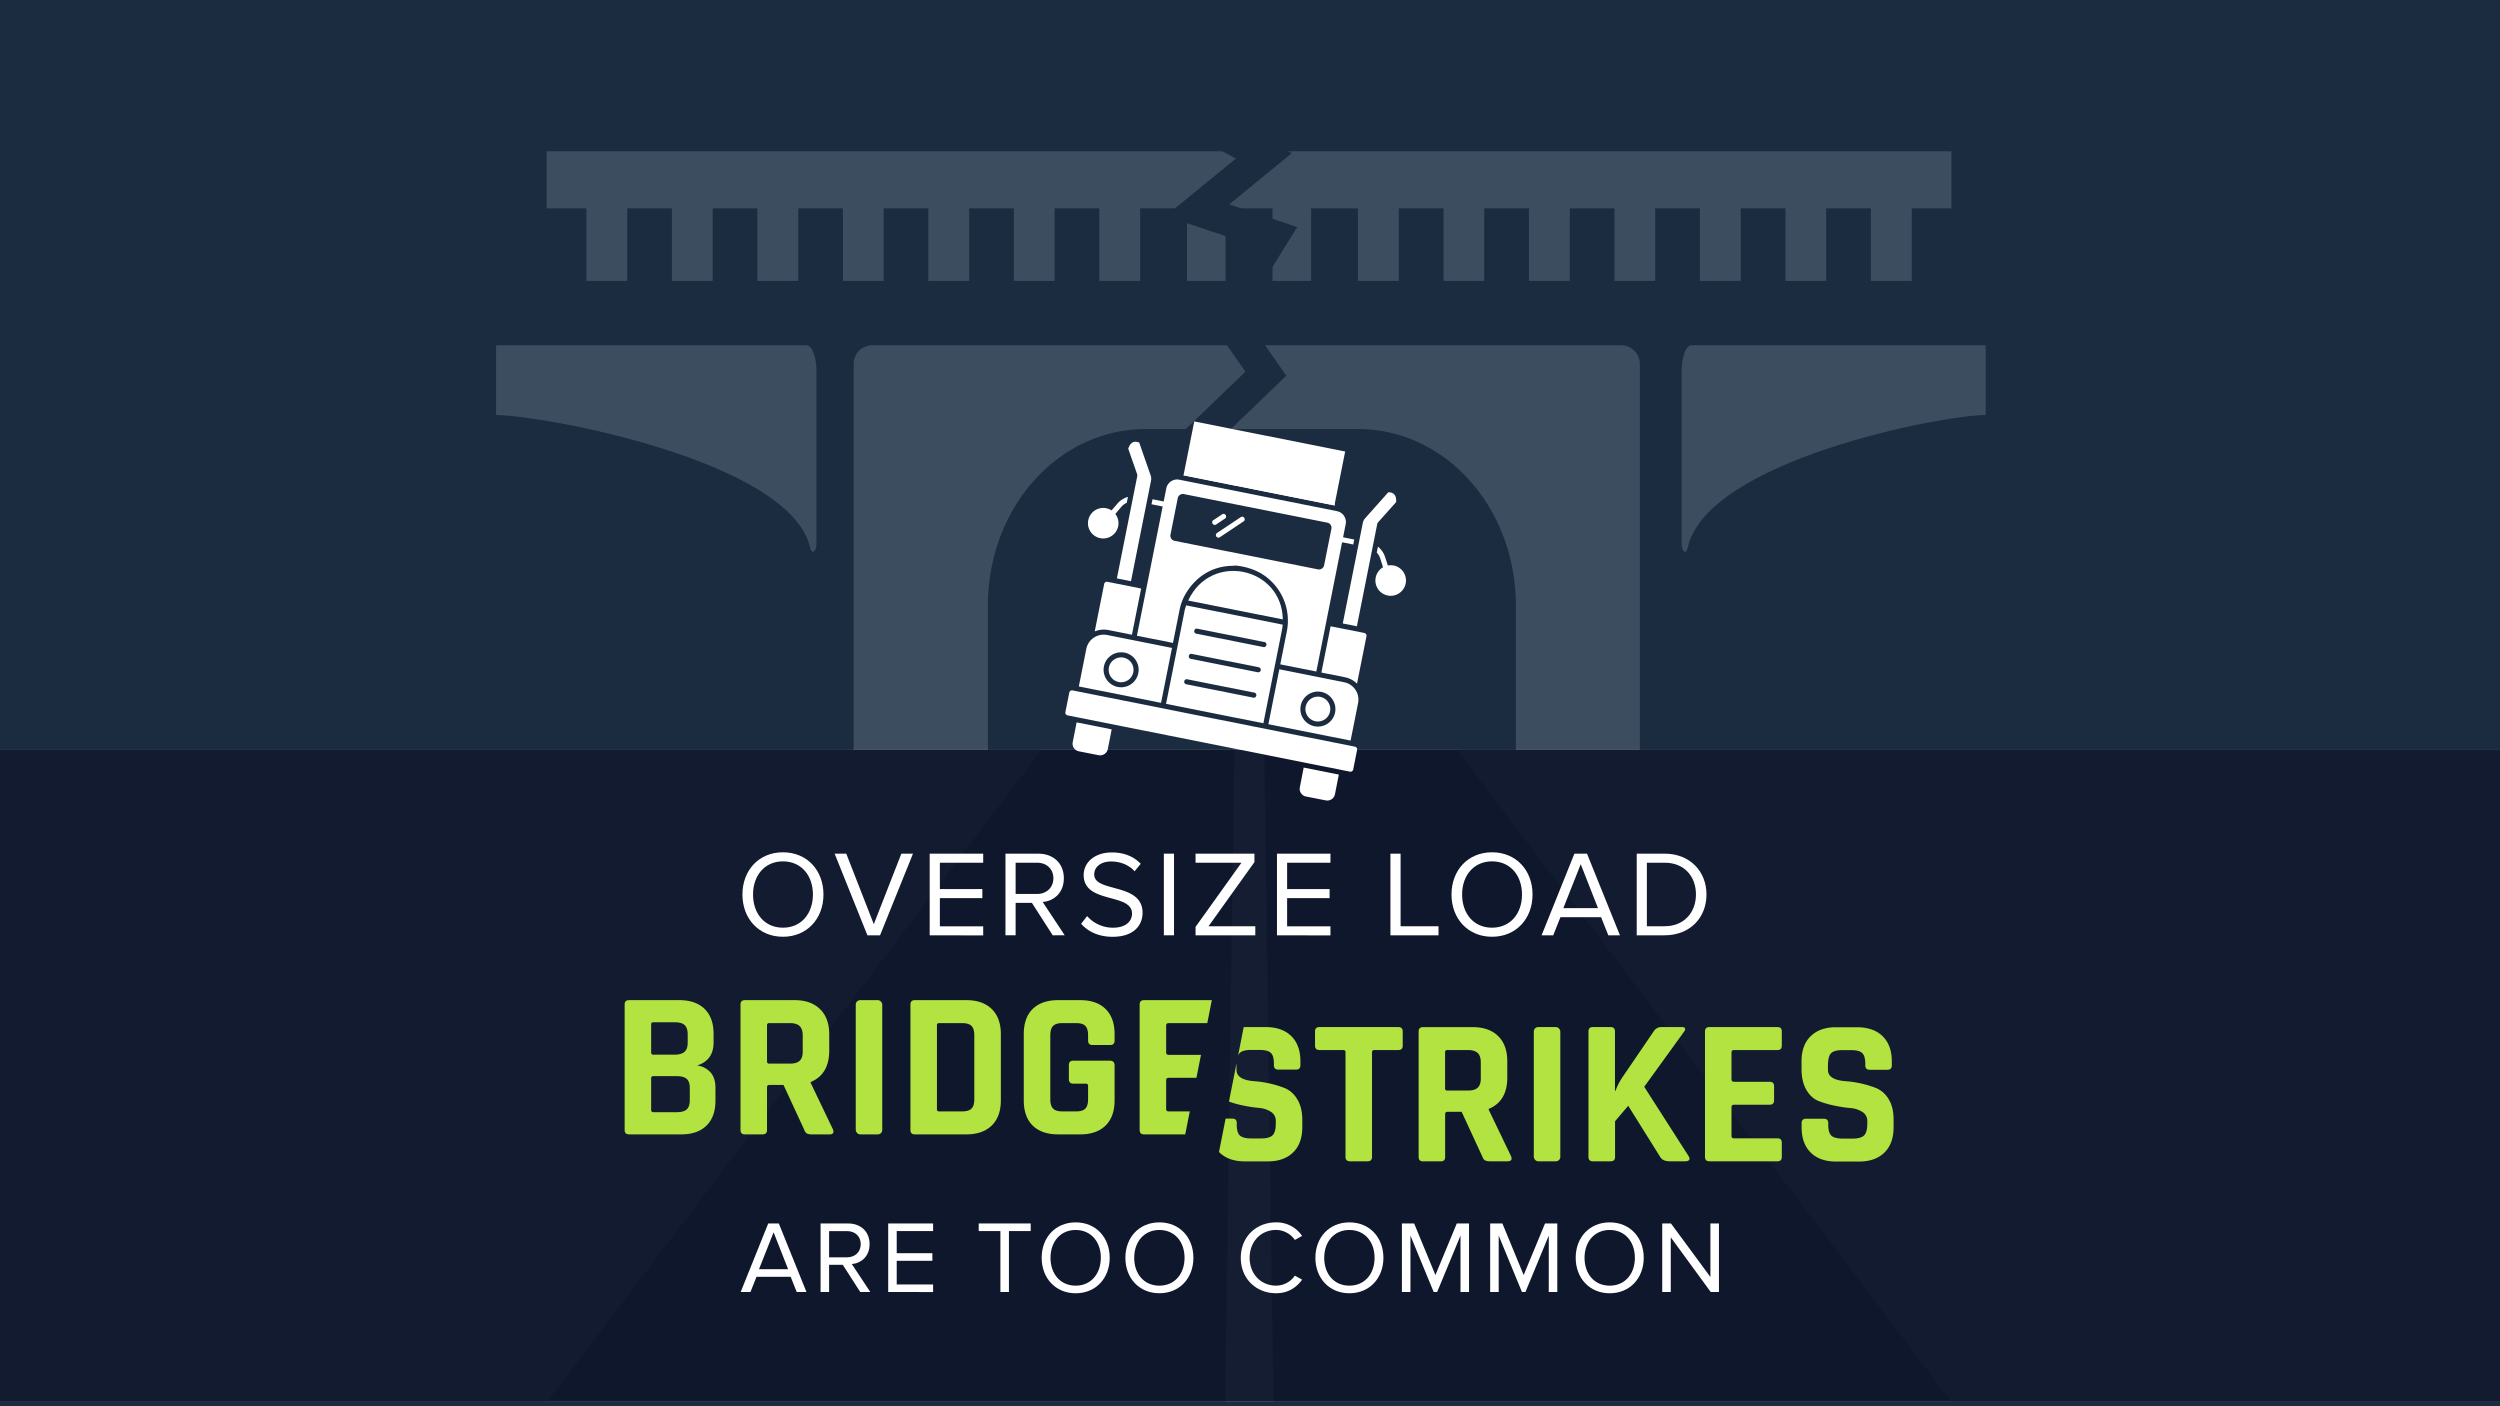 <svg id="Layer_1" data-name="Layer 1" xmlns="http://www.w3.org/2000/svg" viewBox="0 0 1920 1080"><defs><style>.cls-1{fill:#1c2c40;}.cls-2{fill:#bbbdbf;}.cls-3{fill:#929497;}.cls-4{fill:#d0d2d3;}.cls-5{fill:#030c23;opacity:0.91;}.cls-6,.cls-7{fill:#d5e7f5;opacity:0.18;}.cls-7{fill-rule:evenodd;}.cls-8{fill:none;stroke:#1c2c40;stroke-miterlimit:10;stroke-width:24px;}.cls-9{fill:#fff;}.cls-10{fill:#b2e340;}</style></defs><rect class="cls-1" x="-2035" y="-220" width="8075" height="1483"/><rect class="cls-2" x="-6" y="575.95" width="1930" height="500.05"/><polygon class="cls-3" points="1498.28 1076 420.64 1076 799.82 575.95 1119.1 575.95 1498.28 1076"/><polygon class="cls-4" points="978 1076 940.92 1076 948.04 575.95 970.87 575.95 978 1076"/><rect class="cls-5" x="-16" y="575.95" width="1947" height="500.05"/><polygon class="cls-6" points="1498.71 116.17 1498.71 160.03 1468.2 160.03 1468.2 215.74 1436.83 215.74 1436.83 160.03 1402.5 160.03 1402.5 215.74 1371.23 215.74 1371.23 160.03 1336.9 160.03 1336.9 215.74 1305.51 215.74 1305.51 160.03 1271.18 160.03 1271.18 215.74 1239.93 215.74 1239.93 160.03 1205.59 160.03 1205.59 215.74 1174.23 215.74 1174.23 160.03 1139.87 160.03 1139.87 215.74 1108.62 215.74 1108.62 160.03 1074.29 160.03 1074.29 215.74 1042.9 215.74 1042.9 160.03 1006.93 160.03 1006.93 215.74 977.3 215.74 977.3 160.03 941.25 160.03 941.25 215.74 911.62 215.74 911.62 160.03 875.65 160.03 875.65 215.74 844.26 215.74 844.26 160.03 809.93 160.03 809.93 215.74 778.68 215.74 778.68 160.03 744.34 160.03 744.34 215.74 712.97 215.74 712.97 160.03 678.62 160.03 678.62 215.74 647.37 215.74 647.37 160.03 613.04 160.03 613.04 215.74 581.65 215.74 581.65 160.03 547.32 160.03 547.32 215.74 516.05 215.74 516.05 160.03 481.72 160.03 481.72 215.74 450.35 215.74 450.35 160.03 419.84 160.03 419.84 116.17 1498.71 116.17"/><path class="cls-7" d="M1259.4,279.48V576h-95.22V465.21c0-75-53.58-135.73-121.47-135.73H880.19c-67.9,0-121.48,60.74-121.48,135.73V576H655.62V279.48a14.32,14.32,0,0,1,14.31-14.32h575.15A14.32,14.32,0,0,1,1259.4,279.48Z"/><path class="cls-7" d="M1525,265.16H1298.91c-4.09,0-7.4,8.92-7.4,19.92V417c0,6.87,3.34,9.34,4.67,3.46,15.06-66.93,195.35-101.72,228.82-101.72Z"/><path class="cls-7" d="M381,265.16H619.34c4.26,0,7.71,8.92,7.71,19.92V417c0,6.87-3.49,9.34-4.87,3.46C606.5,353.53,415.86,318.74,381,318.74Z"/><polyline class="cls-8" points="899.21 34.04 990.83 44.44 921.44 93.16 970.62 119.73 919.58 161.47 978.07 180.95 940.48 241.56 972.18 286.98 907.59 349.14 950.69 353.11"/><path class="cls-9" d="M934.4,402.52l6-4a2,2,0,1,0-2.17-3.26l-6,4a2,2,0,1,0,2.17,3.25Z"/><path class="cls-9" d="M934.13,412.05a2,2,0,0,0,2.71.54l18.54-12.38a2,2,0,0,0-2.17-3.25l-18.54,12.37A2,2,0,0,0,934.13,412.05Z"/><path class="cls-9" d="M1070.37,434.33a11.75,11.75,0,0,0-4.5,0l-2.11-6.49a16.55,16.55,0,0,0-5.51-8l-.91,4.53a12.15,12.15,0,0,1,2.72,4.62l2.11,6.68a11.74,11.74,0,1,0,8.2-1.35Z"/><path class="cls-9" d="M1040.61,573.45c-28.7-5.68-199.2-39.7-216.94-43.23a2.1,2.1,0,0,0-2.45,1.63l-3,15.1a2.09,2.09,0,0,0,1.64,2.45l216.94,43.23a2.1,2.1,0,0,0,2.45-1.63l3-15.1A2.09,2.09,0,0,0,1040.61,573.45Z"/><path class="cls-9" d="M1016,376.25,973.72,358.6a14.14,14.14,0,0,0-5.88-1.17l-45.82.1a15.06,15.06,0,0,0-13.09,7.53l116.23,23.16a15.08,15.08,0,0,0-9.2-12Z"/><path class="cls-9" d="M998.27,604.71a6,6,0,0,0,4.68,7l15.28,3a6,6,0,0,0,7-4.67l3-15.17-27-5.37Z"/><path class="cls-9" d="M828.54,527.19l63.14,12.59,8.41-42.17-49.9-9.95a13.62,13.62,0,0,0-15.89,10.62Zm35.12-26a13.45,13.45,0,1,1-15.83,10.54A13.45,13.45,0,0,1,863.66,501.24Z"/><path class="cls-9" d="M823.86,570a5.94,5.94,0,0,0,4.67,7l15.25,3a6,6,0,0,0,7-4.67l3-15.17-26.93-5.37Z"/><path class="cls-9" d="M1047.83,486.11,1021.91,481l-7.08,35.52,18.36,3.66a18.42,18.42,0,0,1,9,4.88l7.27-36.46a2.06,2.06,0,0,0-1.64-2.44Z"/><path class="cls-9" d="M1014,535.21a9.54,9.54,0,1,0,7.48,11.19A9.52,9.52,0,0,0,1014,535.21Z"/><path class="cls-9" d="M1032.46,524l-49.94-10-8.4,42.18,63.14,12.58,5.77-28.92A13.62,13.62,0,0,0,1032.46,524Zm-22.91,33.78a13.45,13.45,0,1,1,15.8-10.59A13.48,13.48,0,0,1,1009.55,557.76Z"/><path class="cls-9" d="M873.16,488.24l27.69,5.52,5.08-25.47a40.06,40.06,0,0,1,3.4-10c8.4-15.94,22.48-23.68,37.43-23.73,2.78-.76,14.38,1.19,22.36,6.22,0,0,.08,0,.11.06a43,43,0,0,1,3.62,2.48l0,.05a42.19,42.19,0,0,1,15.47,41.38l-5.07,25.47,27.7,5.51,19.78-99.26,8.57,1.71.76-3.83-8.57-1.71,2-10.06a8.52,8.52,0,0,0-6.68-10L905.71,368.41a8.52,8.52,0,0,0-10,6.67l-2,10.06-8.57-1.7-.77,3.83,8.57,1.72Zm31.36-105.65a4,4,0,0,1,4.74-3.13l110.08,21.93a4,4,0,0,1,3.18,4.71l-5.59,28a4,4,0,0,1-4.74,3.17L902.1,415.37a4,4,0,0,1-3.17-4.75Z"/><path class="cls-9" d="M912.53,461.23l72.68,14.48c-.71-40.16-55.24-52.1-72.68-14.48Z"/><path class="cls-9" d="M859.17,523.79a9.54,9.54,0,1,0-7.51-11.24A9.54,9.54,0,0,0,859.17,523.79Z"/><path class="cls-9" d="M909.59,470l-14.06,70.56,74.74,14.9L984.52,484a40.74,40.74,0,0,0,.57-4.28L911,464.92a34,34,0,0,0-1.44,5.06Zm9.59,12.77L970.61,493a2,2,0,1,1-.76,3.84L918.41,486.6a2,2,0,0,1,.77-3.85Zm-3.87,19.44,51.43,10.25a2,2,0,0,1,1.53,2.3,2,2,0,0,1-2.3,1.53L914.54,506a2,2,0,0,1-1.54-2.3,2,2,0,0,1,2.31-1.54Zm-3.87,19.4,51.43,10.25a2,2,0,1,1-.76,3.84l-51.43-10.25a2,2,0,0,1,.76-3.84Z"/><path class="cls-9" d="M869.32,487.48,876.4,452l-25.93-5.17a2.08,2.08,0,0,0-2.45,1.63l-7.26,36.46A18.29,18.29,0,0,1,851,483.82Z"/><path class="cls-9" d="M1057.78,402.11a5,5,0,0,1,.81-1.24l13.63-15.26c.38-5.11-1.74-7.53-6-7.55l-17.69,19.84a7.78,7.78,0,0,0-1.91,3.78l-15.37,77.13,10.84,2.16Z"/><path class="cls-9" d="M873.35,366l-15.58,78.21,10.83,2.16,15.5-77.79a7.61,7.61,0,0,0-.44-3.57l-8.74-25.1c-3.95-1.62-6.79-.19-8.44,4.68l6.74,19.31a3.92,3.92,0,0,1,.13,2.1Z"/><path class="cls-9" d="M858.78,404.11a11.84,11.84,0,0,0-2.19-9.42l4.49-5.33a12.13,12.13,0,0,1,4.28-3.22l.91-4.53a16.42,16.42,0,0,0-8.16,5.25L853.68,392a11.72,11.72,0,1,0,5.1,12.08Z"/><rect class="cls-9" x="911.92" y="334.8" width="118.18" height="42.21" transform="translate(88.28 -182.9) rotate(11.27)"/><path class="cls-10" d="M955.17,788.82l-4.37,22a6.64,6.64,0,0,1,1.19-2c1.55-1.65,4.51-2.48,8.9-2.48h6.25q6.4,0,8.82,2.24t2.4,8.5v1q0,3.38,3.37,3.37h13.63q3.36,0,3.36-3.37v-3q0-12.51-7.05-19.4T972,788.79h-16C955.66,788.79,955.42,788.82,955.17,788.82Z"/><path class="cls-10" d="M987,835.77a81.33,81.33,0,0,0-24.21-5.45q-13.15-1.12-13.15-8.66v-3c0-.86,0-1.65.09-2.41L943.85,846a77.93,77.93,0,0,0,10.7,3,101.16,101.16,0,0,0,12.11,1.85,20,20,0,0,1,9.38,3,8,8,0,0,1,3.76,7.14v1.92q0,6.58-2.48,9c-1.66,1.6-4.57,2.41-8.74,2.41h-7.53q-6.42,0-8.82-2.25c-1.6-1.49-2.41-4.27-2.41-8.34v-1.28c0-2.24-1.12-3.37-3.36-3.37h-5.2l-5.07,25.62c.11.11.21.24.33.36q7.05,6.88,19.56,6.89h17.47q12.51,0,19.56-6.89t7.06-19.4v-5.45q0-9.63-3.77-15.79A20.49,20.49,0,0,0,987,835.77Z"/><path class="cls-10" d="M1073.91,788.79h-60.6c-2.24,0-3.37,1.13-3.37,3.37v10.9c0,2.25,1.13,3.37,3.37,3.37h18.28a1.56,1.56,0,0,1,1.76,1.76v80.32q0,3.38,3.53,3.37h13.47q3.36,0,3.36-3.37V808.19c0-1.17.64-1.76,1.93-1.76h18.27q3.38,0,3.37-3.37v-10.9C1077.28,789.92,1076.16,788.79,1073.91,788.79Z"/><path class="cls-10" d="M1143.33,852.28v-.64q14.26-5.92,14.27-24v-12.5q0-12.51-7-19.4t-19.56-6.9h-38.16c-2.24,0-3.37,1.13-3.37,3.37v96.35c0,2.25,1.13,3.37,3.37,3.37h13.63q3.36,0,3.36-3.37V855.65c0-1.18.65-1.77,1.93-1.77h10.74l16,34.63a4.79,4.79,0,0,0,2.09,2.73,9.85,9.85,0,0,0,4.16.64h13q4.17,0,2.73-3.85Zm-6.09-23.89c0,3.21-.8,5.53-2.41,7s-4.11,2.16-7.53,2.16h-15.71a1.56,1.56,0,0,1-1.77-1.76V808.19a1.56,1.56,0,0,1,1.77-1.76h15.71q5.13,0,7.53,2.24t2.41,7.22Z"/><rect class="cls-10" x="1177.96" y="788.79" width="20.36" height="103.09" rx="3.37"/><path class="cls-10" d="M1365.22,788.79h-52.43c-2.24,0-3.36,1.13-3.36,3.37v96.35q0,3.38,3.36,3.37h52.43q3.21,0,3.21-3.37v-10.9q0-3.36-3.21-3.36h-33.51q-1.92,0-1.92-1.77V850.2q0-1.77,1.92-1.77h27.42q3.36,0,3.36-3.36V834.16q0-3.36-3.36-3.36h-27.42q-1.92,0-1.92-1.77V808.19c0-1.17.64-1.76,1.92-1.76h33.51q3.21,0,3.21-3.37v-10.9C1368.43,789.92,1367.36,788.79,1365.22,788.79Z"/><path class="cls-10" d="M1450.59,844.35a20.49,20.49,0,0,0-9.38-8.58,81.26,81.26,0,0,0-24.21-5.45q-13.14-1.12-13.14-8.66v-3q0-7.22,2.32-9.7t8.9-2.48h6.25q6.42,0,8.82,2.24t2.4,8.5v1c0,2.25,1.13,3.37,3.37,3.37h13.63c2.24,0,3.37-1.12,3.37-3.37v-3q0-12.51-7.06-19.4t-19.72-6.9h-16q-12.51,0-19.56,6.9t-7,19.4v5.61q0,9.94,3.76,16.27t9.38,8.5a77.68,77.68,0,0,0,12.11,3.52,100.71,100.71,0,0,0,12.1,1.85,19.92,19.92,0,0,1,9.38,3,8.06,8.06,0,0,1,3.77,7.14v1.92q0,6.58-2.49,9c-1.66,1.6-4.57,2.41-8.74,2.41h-7.53c-4.28,0-7.21-.75-8.82-2.25s-2.4-4.27-2.4-8.34v-1.28c0-2.24-1.12-3.37-3.37-3.37H1387c-2.24,0-3.36,1.13-3.36,3.37v3.21q0,12.49,7,19.4t19.56,6.89h17.47q12.51,0,19.56-6.89t7.06-19.4v-5.45Q1454.36,850.51,1450.59,844.35Z"/><path class="cls-10" d="M1262.77,834.65l30.47-42.17c.85-1.07,1.14-2,.88-2.64s-1-1.05-2.17-1.05h-15.71a6.88,6.88,0,0,0-6.25,3.37l-24.37,35.75a52.93,52.93,0,0,0-5,9.94h-.32V792.16c0-2.24-1.12-3.37-3.37-3.37h-13.63c-2.24,0-3.36,1.13-3.36,3.37v96.35q0,3.38,3.36,3.37H1237q3.38,0,3.37-3.37V861.1l10.1-11.86L1275,888.51q1.92,3.38,7.53,3.37h11.71c1.49,0,2.48-.34,3-1s.35-1.69-.4-3Z"/><rect class="cls-10" x="657.21" y="768.11" width="20.36" height="103.09" rx="3.37"/><path class="cls-10" d="M535.36,818.29q12.66-4,12.67-17.63v-6.58q0-12.5-6.9-19.24t-19.56-6.73H483.1q-3.37,0-3.37,3.37v96.35q0,3.38,3.37,3.37h40.08q12.51,0,19.4-6.73t6.89-19.24v-9.62q0-7.86-3.85-12.11A16.65,16.65,0,0,0,535.36,818.29Zm-35.27-31.42a1.56,1.56,0,0,1,1.77-1.77h16.51c3.42,0,5.9.73,7.45,2.17s2.33,3.82,2.33,7.13v6.26q0,5-2.41,7.13T518.21,810H501.86a1.56,1.56,0,0,1-1.77-1.77Zm29.66,58q0,5-2.32,7.13t-7.62,2.16H501.86a1.56,1.56,0,0,1-1.77-1.76V828.23a1.56,1.56,0,0,1,1.77-1.76h17.63c3.63,0,6.25.7,7.86,2.08s2.4,3.75,2.4,7.06Z"/><path class="cls-10" d="M913.75,853.56H897.53c-1.28,0-1.92-.58-1.92-1.76V829.52q0-1.77,1.92-1.77h21.34l3.49-17.63H897.53q-1.92,0-1.92-1.77V787.51c0-1.17.64-1.76,1.92-1.76h29.66l3.49-17.64H878.61q-3.36,0-3.36,3.37v96.35q0,3.38,3.36,3.37h31.65Z"/><path class="cls-10" d="M829.71,768.11h-17q-12.66,0-19.56,6.73t-6.89,19.4v50.83q0,12.66,6.89,19.4t19.56,6.73h17q12.51,0,19.4-6.81t6.9-19.32V818.29c0-2.46-1.23-3.68-3.69-3.68H824.26q-3.36,0-3.36,3.36v10.9q0,3.38,3.36,3.37h9.62a1.56,1.56,0,0,1,1.77,1.76v10.11q0,5.13-2.09,7.29t-7.21,2.16H815.93c-3.32,0-5.69-.72-7.14-2.16s-2.16-3.87-2.16-7.29v-48.9c0-3.42.72-5.86,2.16-7.3s3.82-2.16,7.14-2.16h10.42q5.13,0,7.21,2.16c1.39,1.44,2.09,3.88,2.09,7.3v3.84c0,2.36,1.12,3.53,3.36,3.53h13.63c2.25,0,3.37-1.17,3.37-3.53v-4.81q0-12.5-6.9-19.31T829.71,768.11Z"/><path class="cls-10" d="M742.18,768.11h-39.6q-3.37,0-3.37,3.37v96.35q0,3.38,3.37,3.37h39.6q12.51,0,19.48-6.81t7-19.32V794.24q0-12.5-7-19.31T742.18,768.11Zm6.09,76q0,5.13-2.16,7.29t-7.3,2.16H721.34a1.56,1.56,0,0,1-1.77-1.76V787.51a1.56,1.56,0,0,1,1.77-1.76h17.47q5.13,0,7.3,2.16c1.44,1.44,2.16,3.88,2.16,7.3Z"/><path class="cls-10" d="M622.58,831.6V831q14.26-5.93,14.27-24.05V794.4q0-12.49-7.06-19.39t-19.56-6.9H572.08q-3.37,0-3.37,3.37v96.35q0,3.38,3.37,3.37H585.7q3.38,0,3.37-3.37V835q0-1.77,1.92-1.77h10.75l16,34.63a4.78,4.78,0,0,0,2.08,2.73,9.94,9.94,0,0,0,4.17.64h13c2.78,0,3.68-1.28,2.72-3.85Zm-6.09-23.89c0,3.21-.81,5.53-2.41,7s-4.11,2.16-7.53,2.16H590.83a1.56,1.56,0,0,1-1.76-1.76V787.51a1.56,1.56,0,0,1,1.76-1.76h15.72q5.13,0,7.53,2.24c1.6,1.5,2.41,3.9,2.41,7.22Z"/><path class="cls-9" d="M570.19,687c0-18.52,12.5-32.44,31.11-32.44s31.12,13.92,31.12,32.44-12.6,32.43-31.12,32.43S570.19,705.53,570.19,687Zm54.14,0c0-14.67-9-25.48-23-25.48s-23,10.81-23,25.48,8.93,25.47,23,25.47S624.33,701.58,624.33,687Z"/><path class="cls-9" d="M666.17,718.31,641,655.61h8.93l21.15,54.15,21.16-54.15h8.93l-25.29,62.7Z"/><path class="cls-9" d="M714,718.31v-62.7H755.1v6.95H721.82v20.22h32.62v7H721.82v21.62H755.1v7Z"/><path class="cls-9" d="M808.49,718.31l-16-24.91H780v24.91h-7.8v-62.7h25.2c11.47,0,19.64,7.33,19.64,18.89,0,11.28-7.7,17.49-16.26,18.24l16.92,25.57ZM809,674.5c0-7-5.08-11.94-12.5-11.94H780v24h16.46C803.88,686.54,809,681.55,809,674.5Z"/><path class="cls-9" d="M830.3,709.47l4.6-5.92a26.5,26.5,0,0,0,19.74,8.93c11.19,0,14.76-6,14.76-10.81,0-16.17-37.13-7.24-37.13-29.61,0-10.34,9.21-17.39,21.53-17.39,9.59,0,17,3.19,22.28,8.74l-4.7,5.73c-4.7-5.17-11.28-7.52-18.15-7.52-7.52,0-12.87,4-12.87,10,0,14.1,37.13,6,37.13,29.42,0,9.12-6.21,18.43-23.13,18.43C843.46,719.44,835.47,715.3,830.3,709.47Z"/><path class="cls-9" d="M893.84,718.31v-62.7h7.81v62.7Z"/><path class="cls-9" d="M918.19,718.31v-6.48l35.25-49.27H918.19v-6.95h45.22v6.48l-35.25,49.26h35.91v7Z"/><path class="cls-9" d="M980.71,718.31v-62.7h41.08v6.95H988.51v20.22h32.62v7H988.51v21.62h33.28v7Z"/><path class="cls-9" d="M1067.85,718.31v-62.7h7.8v55.74h29.14v7Z"/><path class="cls-9" d="M1114.75,687c0-18.52,12.51-32.44,31.12-32.44S1177,668.49,1177,687s-12.6,32.43-31.12,32.43S1114.75,705.53,1114.75,687Zm54.15,0c0-14.67-9-25.48-23-25.48s-23,10.81-23,25.48,8.93,25.47,23,25.47S1168.9,701.58,1168.9,687Z"/><path class="cls-9" d="M1235.18,718.31l-5.55-13.91h-31.21l-5.54,13.91h-8.94l25.2-62.7h9.68l25.29,62.7ZM1214,663.69l-13.35,33.75h26.6Z"/><path class="cls-9" d="M1257,718.31v-62.7h21.43c19.46,0,32.15,13.63,32.15,31.4s-12.69,31.3-32.15,31.3Zm45.5-31.3c0-13.54-8.56-24.45-24.07-24.45h-13.63v48.79h13.63C1293.65,711.35,1302.49,700.45,1302.49,687Z"/><path class="cls-9" d="M611.88,992.26l-4.65-11.68H581l-4.66,11.68h-7.5L590,939.62h8.13l21.23,52.64Zm-17.75-45.85-11.21,28.33h22.34Z"/><path class="cls-9" d="M660.66,992.26l-13.42-20.91H636.75v20.91H630.2V939.62h21.15c9.63,0,16.49,6.16,16.49,15.87,0,9.47-6.47,14.68-13.65,15.31l14.2,21.46Zm.39-36.77c0-5.92-4.26-10-10.49-10H636.75v20.13h13.81C656.79,965.59,661.05,961.41,661.05,955.49Z"/><path class="cls-9" d="M682.13,992.26V939.62h34.49v5.84H688.68v17h27.38v5.84H688.68v18.15h27.94v5.84Z"/><path class="cls-9" d="M768.31,992.26v-46.8H751.66v-5.84h39.93v5.84H774.86v46.8Z"/><path class="cls-9" d="M800,966c0-15.54,10.5-27.22,26.12-27.22s26.13,11.68,26.13,27.22-10.58,27.23-26.13,27.23S800,981.53,800,966Zm45.46,0c0-12.31-7.58-21.38-19.34-21.38s-19.33,9.07-19.33,21.38,7.5,21.39,19.33,21.39S845.42,978.21,845.42,966Z"/><path class="cls-9" d="M864.29,966c0-15.54,10.49-27.22,26.12-27.22s26.12,11.68,26.12,27.22S906,993.21,890.41,993.21,864.29,981.53,864.29,966Zm45.45,0c0-12.31-7.57-21.38-19.33-21.38s-19.34,9.07-19.34,21.38,7.5,21.39,19.34,21.39S909.74,978.21,909.74,966Z"/><path class="cls-9" d="M952.92,966c0-16.18,11.92-27.22,27.07-27.22a23.55,23.55,0,0,1,20,10.41l-5.53,3.08A17.75,17.75,0,0,0,980,944.6c-11.52,0-20.28,8.83-20.28,21.38s8.76,21.39,20.28,21.39a17.55,17.55,0,0,0,14.44-7.66l5.6,3.08c-4.42,6-10.73,10.42-20,10.42C964.84,993.21,952.92,982.16,952.92,966Z"/><path class="cls-9" d="M1010.22,966c0-15.54,10.49-27.22,26.12-27.22s26.12,11.68,26.12,27.22-10.57,27.23-26.12,27.23S1010.22,981.53,1010.22,966Zm45.46,0c0-12.31-7.58-21.38-19.34-21.38S1017,953.67,1017,966s7.49,21.39,19.33,21.39S1055.68,978.21,1055.68,966Z"/><path class="cls-9" d="M1121.66,992.26V948.94l-17.92,43.32h-2.68l-17.84-43.32v43.32h-6.55V939.62h9.4l16.33,39.62,16.42-39.62h9.39v52.64Z"/><path class="cls-9" d="M1189.45,992.26V948.94l-17.91,43.32h-2.68L1151,948.94v43.32h-6.55V939.62h9.39l16.34,39.62,16.41-39.62H1196v52.64Z"/><path class="cls-9" d="M1210.13,966c0-15.54,10.5-27.22,26.13-27.22s26.12,11.68,26.12,27.22-10.58,27.23-26.12,27.23S1210.13,981.53,1210.13,966Zm45.46,0c0-12.31-7.57-21.38-19.33-21.38s-19.34,9.07-19.34,21.38,7.5,21.39,19.34,21.39S1255.59,978.21,1255.59,966Z"/><path class="cls-9" d="M1313.84,992.26l-30.7-42v42h-6.55V939.62h6.71l30.3,41.12V939.62h6.55v52.64Z"/></svg>